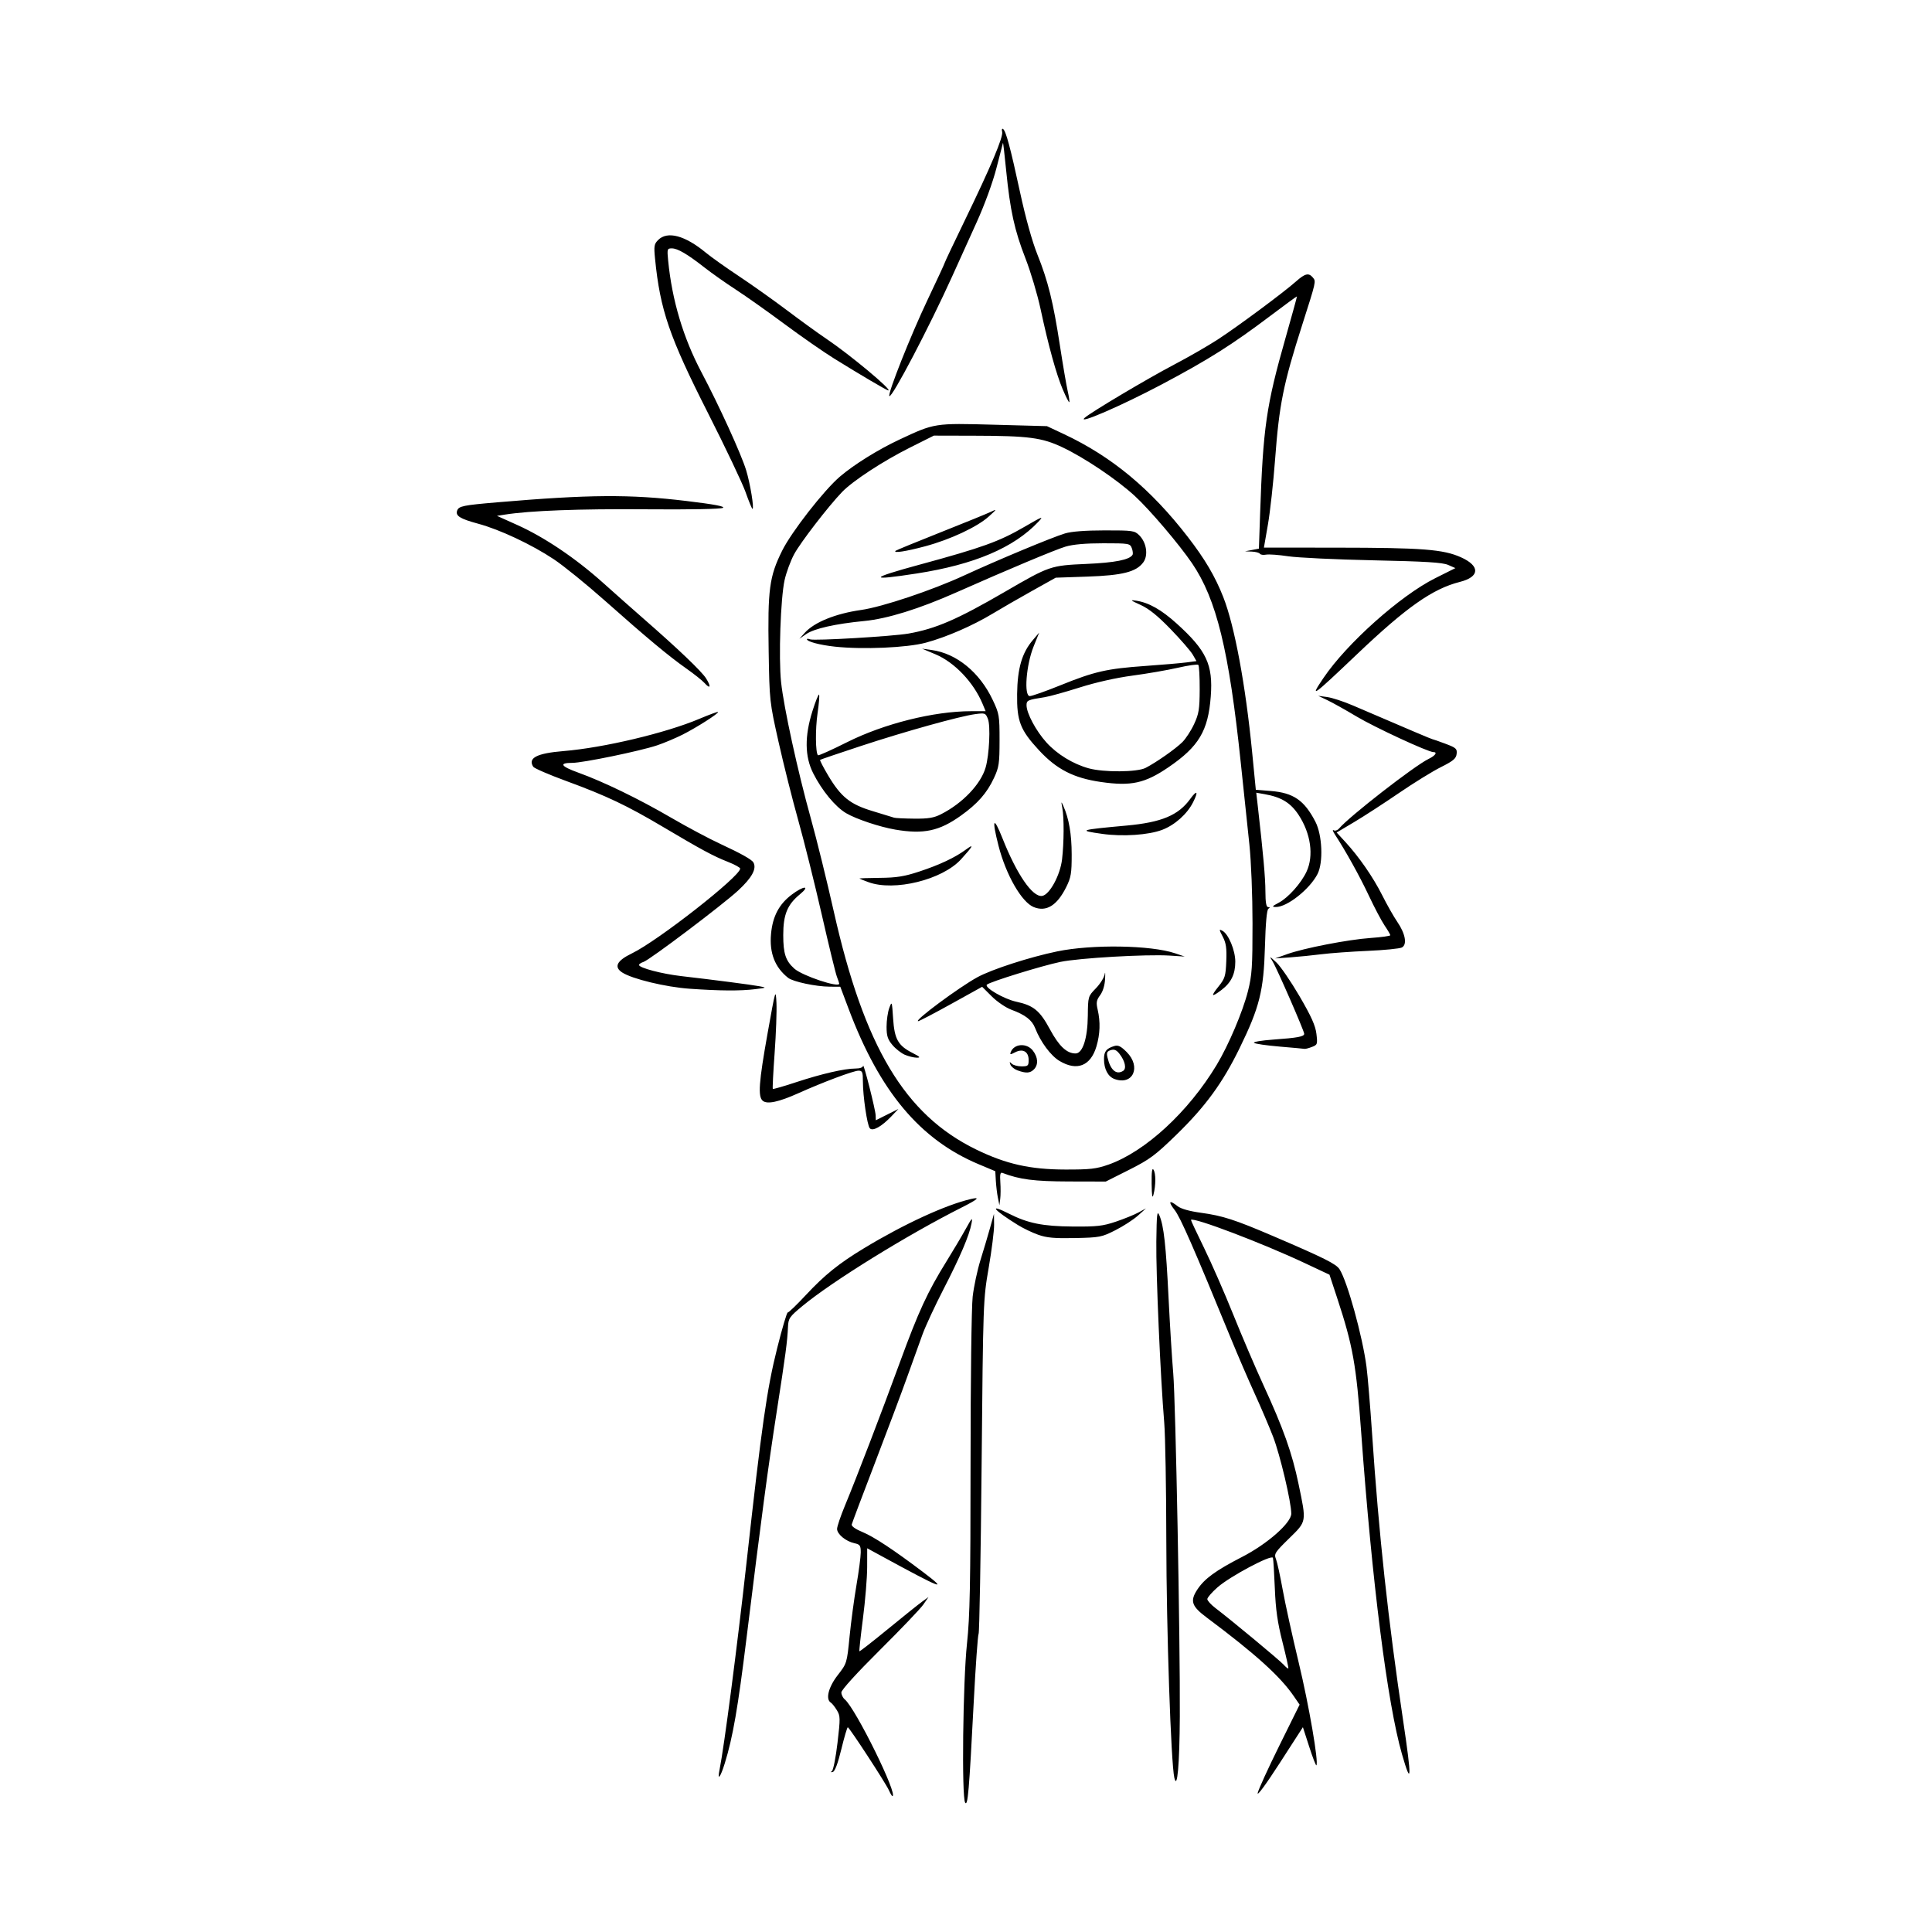 <svg width="1500" height="1500" viewBox="0 0 1500 1500" xmlns="http://www.w3.org/2000/svg">
  <!-- Original SVG transformiert und zentriert -->
  <svg x="354.636" y="100.0" width="790.729" height="1300" viewBox="0 0 826.33 1358.53">
    2000/svg" viewBox="0 0 826.33 1358.53">
  <path id="path2218" d="M412.47,1358.04c-2.9-4.36-1.81-98.12,1.5-129.06,2.37-22.22,2.87-47.65,2.89-146.71.01-66.57.77-126.45,1.72-134.72.94-8.19,3.79-21.55,6.33-29.69,2.55-8.14,6.05-19.91,7.79-26.16l3.16-11.35.1,8.86c.06,4.87-1.92,20.59-4.39,34.93-4.46,25.92-4.5,26.84-5.74,160.56-.69,73.97-1.78,135.35-2.44,136.41-.65,1.05-2.44,26.21-3.98,55.89-3.73,72.24-4.77,84.33-6.95,81.05h0ZM649.85,1350.19c.63-2.88,8.54-20.17,17.57-38.43l16.42-33.19-4.69-6.84c-11.1-16.2-31.19-34.34-70.65-63.82-12.38-9.24-13.77-13.46-7.57-22.84,5.8-8.76,14.9-15.38,36.25-26.36,20.52-10.55,39.9-27.62,39.9-35.14,0-9.29-9.12-47.83-14.78-62.45-3.16-8.17-9.87-23.88-14.92-34.93-5.05-11.05-13.69-31.09-19.2-44.54-30.22-73.67-41.07-98.46-45.69-104.36-5.56-7.1-4.49-8.55,2.34-3.18,2.74,2.16,9.58,4.09,19.01,5.38,17.64,2.41,27.41,5.57,58.93,19.08,41.09,17.61,50.61,22.37,53.44,26.69,6.26,9.56,18.67,54.37,21.9,79.11,1,7.69,3.04,32.05,4.52,54.14,5.5,82.11,12.98,151.09,25.33,233.82,6.95,46.52,6.68,53.33-1.06,26.43-11.86-41.26-24.25-138.99-33.1-261.12-3.98-54.82-6.74-70.32-19.46-108.93l-6.25-18.98-19.98-9.39c-34.76-16.33-90.35-37.45-92.43-35.11-.18.2,4.57,10.36,10.56,22.58,5.98,12.22,16.66,36.58,23.72,54.14,7.06,17.56,18.08,43.33,24.49,57.26,16.26,35.36,23.25,55.04,28.54,80.36,6.52,31.21,6.72,30.05-7.78,44.24-11.47,11.22-12.22,12.41-10.54,16.66.99,2.52,3.42,13.62,5.41,24.67,1.98,11.05,7.86,37.77,13.05,59.38,8.33,34.64,16.34,81.24,14.32,83.26-.4.4-3.02-6.4-5.83-15.11l-5.11-15.83-18.91,29.29c-11.13,17.25-18.43,27.14-17.76,24.05h0ZM669.96,1227.81c-4.05-15.9-5.52-26.24-6.22-43.56-.5-12.49-1.2-23.64-1.55-24.79-.93-3.02-34.81,15-44.93,23.9-4.56,4.01-8.3,8.32-8.3,9.56s2.95,4.51,6.55,7.25c13.01,9.89,52.04,42.29,55.3,45.9,1.84,2.03,3.59,3.45,3.89,3.14s-1.83-9.94-4.75-21.41h0ZM350.6,1348c-2.75-6.06-32.12-51.04-33.34-51.07-.5-.01-2.86,7.99-5.24,17.78-2.84,11.67-5.24,18.03-6.95,18.47-1.73.45-1.95.18-.65-.77,1.08-.79,3.11-11.09,4.49-22.89,2.35-19.94,2.31-21.79-.52-26.45-1.67-2.75-3.89-5.53-4.93-6.17-4.39-2.72-1.92-12.54,5.6-22.22,7.46-9.61,7.49-9.71,9.64-31.38,1.19-11.96,3.71-30.75,5.6-41.75,1.89-11,3.45-22.89,3.46-26.42.01-5.68-.57-6.54-5.15-7.54-6.99-1.53-14.05-7.37-14.05-11.6,0-1.91,2.83-10.3,6.29-18.65,9.84-23.75,29.27-74.42,44.67-116.49,15.14-41.36,22.4-57.1,37.8-81.92,5.42-8.74,12.46-20.6,15.65-26.37,5.14-9.29,5.67-9.78,4.66-4.37-1.82,9.76-9.14,26.93-22.69,53.24-6.93,13.46-14.61,29.98-17.06,36.71-2.45,6.72-8.09,22.39-12.53,34.81-4.44,12.42-16.24,43.86-26.22,69.86-9.98,26-18.39,48.32-18.69,49.6-.32,1.39,3.18,3.84,8.71,6.11,9.19,3.77,25.3,14.41,49.13,32.43,21.26,16.08,15.5,13.87-33.49-12.83l-11.79-6.43-.03,15.4c-.02,8.47-1.56,27.16-3.42,41.53-1.86,14.37-3.16,26.36-2.87,26.64s10.66-7.81,23.07-17.98c12.41-10.17,24.9-20.18,27.77-22.25l5.22-3.76-4.21,6.09c-2.31,3.35-18.22,20.01-35.35,37.02-18.76,18.64-31.14,32.26-31.14,34.28,0,1.84,1.24,4.38,2.75,5.63,8.85,7.35,43.84,78.49,38.6,78.49-.34,0-1.61-2.16-2.81-4.8h0ZM582.21,1337.96c-2.75-11.95-6.44-120.51-6.52-192.13-.05-42.27-.81-85.5-1.69-96.06-3.09-36.99-6.75-120.75-6.41-146.87.29-22.85.63-25.67,2.52-21.2,3.55,8.4,5.31,24.25,7.4,66.77,1.09,22.09,2.79,49.6,3.79,61.13,1.96,22.67,5.7,217.39,5.35,278.58-.22,39.16-2.08,59.99-4.43,49.78ZM213.2,1331.41c3.72-18.41,14.38-100.22,21.9-168.11,12.4-111.89,16.54-140.82,24.9-174.11,4.02-16.03,7.87-29,8.54-28.82.67.18,7.29-6.18,14.7-14.14,15.19-16.29,26.81-25.65,47.14-37.95,32.52-19.68,66.33-35.24,86.89-39.99,7.87-1.82,5.55.29-7.64,6.93-44,22.16-104.94,59.85-129.11,79.86-10.68,8.84-11.46,9.97-11.79,17.14-.55,11.95-1.88,21.9-9.17,68.81-7.05,45.36-12.42,85.67-24.45,183.39-7.02,57.02-11.09,80.48-17.65,101.72-3.58,11.58-6.2,14.81-4.27,5.26h0ZM471.84,897.36c-4.82-1.7-12.28-5.28-16.59-7.95-19.95-12.37-24.26-17.82-7.27-9.21,15.44,7.83,27.52,10.26,51.83,10.45,19.55.16,24.4-.39,34.93-3.95,6.72-2.27,14.98-5.62,18.34-7.45l6.11-3.32-6.52,5.86c-3.59,3.22-11.79,8.54-18.24,11.81-11.17,5.67-12.69,5.97-32.78,6.4-16.58.35-22.93-.21-29.82-2.65h0ZM439.03,867.25c-.67-3.36-1.41-9.57-1.66-13.8l-.44-7.69-13.51-5.67c-47.63-20-80.27-59.01-105.51-126.1l-6.73-17.9-8.73-.06c-11.11-.08-29.64-4.02-33.59-7.15-10.78-8.52-15.32-20.22-13.87-35.76,1.32-14.12,6.44-23.89,16.59-31.62,9.83-7.49,15.8-7.8,6.76-.35-10.17,8.38-13.45,16.43-13.45,33.03,0,15.02,1.95,20.92,9,27.22,6.46,5.78,36.41,15.79,36.41,12.17,0-.42-.86-2.97-1.9-5.68-1.05-2.7-6.57-25.35-12.26-50.33-5.7-24.98-14.27-59.36-19.05-76.41-4.78-17.05-11.99-45.74-16.02-63.75-7.26-32.4-7.34-33.18-8.01-73.32-.84-50.43.54-60.77,10.89-81.69,7.57-15.3,33.91-49.09,46.93-60.21,11.44-9.77,30.94-21.91,48.16-29.98,28.75-13.48,28.38-13.43,77.02-12.11l42.79,1.16,13.79,6.47c38.72,18.17,70.4,44.46,100.49,83.39,13.9,17.98,22.15,31.99,28.78,48.83,9.15,23.23,18.07,71.2,23.41,125.76l2.99,30.57,12.21.99c18.37,1.49,27.18,7.58,36.17,25,5.56,10.76,6.46,33.01,1.71,42.31-6.3,12.36-24.79,26.98-33.88,26.81-3.42-.07-3.07-.58,2.35-3.44,7.73-4.08,18.21-15.81,22.62-25.3,5.98-12.86,3.42-30.99-6.48-46-6.48-9.82-14.02-14.42-27.55-16.8l-6.79-1.2,1.26,11.04c4.39,38.45,6.14,57.99,6.17,69.11.02,8.93.68,12.67,2.22,12.69,1.56.02,1.62.39.2,1.31-1.29.84-2.27,11.61-2.81,30.98-1,35.57-4.37,49.03-20.61,82.26-13.79,28.21-27.64,47.17-51.13,70.05-17.27,16.81-21.71,20.11-38.46,28.54l-18.94,9.53-29.96-.07c-28.12-.07-39.95-1.6-53.92-6.97-1.68-.64-2.09,1.26-1.66,7.57.32,4.64.28,10.74-.09,13.56l-.67,5.12-1.21-6.11ZM528.78,840.41c29.85-10.54,64.81-42.75,87.74-80.85,9.69-16.1,21.22-43.27,25.41-59.88,3.26-12.93,3.71-19.68,3.7-55.02-.01-22.78-1.11-50.52-2.53-63.86-1.38-12.97-4.53-42.84-6.99-66.37-9.57-91.31-19.65-132.63-39.5-161.87-10.47-15.42-34.41-43.57-46.47-54.63-14.65-13.44-40.57-30.89-58.65-39.47-16.69-7.92-27.44-9.34-71.62-9.44l-32.78-.08-19.62,9.83c-21.61,10.82-46.26,26.96-54.86,35.92-11.21,11.67-33.79,40.99-38.9,50.5-2.89,5.38-6.37,14.81-7.73,20.96-3.27,14.78-4.93,63.04-2.85,82.78,2.17,20.54,13.52,72.5,24.22,110.91,4.68,16.81,13.02,50.61,18.52,75.1,24.68,109.84,57.64,164.99,115.48,193.19,24.28,11.84,43.76,16.22,72.34,16.28,20.3.04,25.18-.52,35.09-4.01h0ZM533.68,770.97c-5.32-1.93-8.55-8.06-8.55-16.24,0-6.16,1.89-8.55,8.34-10.53,3.11-.95,5.29.1,10.04,4.85,12.03,12.03,5.15,27.36-9.83,21.92h0ZM540.65,764.36c2.93-1.85,1.6-7.99-3.01-13.9-2.38-3.05-4.21-3.82-7-2.94-3.04.97-3.56,2.1-2.69,5.88,2.39,10.34,7.17,14.46,12.69,10.96ZM454.98,763.97c-2.56-.94-5.16-3.04-5.78-4.67-.9-2.37-.69-2.53,1.07-.78,1.21,1.2,4.79,2.18,7.96,2.18,5.22,0,5.76-.48,5.76-5.18,0-6.79-4.71-9.48-10.94-6.24-3.89,2.02-4.41,2-3.58-.15,2.65-6.9,12.9-7.64,17.89-1.3,4.31,5.48,4.66,11.58.88,15.36-3.08,3.08-6.42,3.27-13.26.76h0ZM489.08,756.34c-7.14-4.28-15.41-15.41-19.81-26.68-2.56-6.56-7.97-10.73-19.39-14.96-4.41-1.63-11.52-6.48-15.81-10.77l-7.8-7.8-25.18,13.95c-13.85,7.67-25.87,13.95-26.7,13.95-3.97,0,32.98-27.44,48.02-35.66,11.73-6.41,42.42-16.34,64.77-20.96,28.31-5.85,76-5.09,95.59,1.53l7.86,2.65-12.23-.78c-18.81-1.19-73.51,1.97-88.64,5.12-15.18,3.17-57.24,16.18-59.63,18.45-2.39,2.27,13.89,11.72,23.86,13.86,13.98,3,19.09,7.19,27.28,22.41,7.34,13.64,13.64,19.57,20.79,19.57,5.77,0,9.75-12.24,9.94-30.57.17-15.63.2-15.76,6.53-22.28,3.5-3.61,6.71-8.72,7.13-11.35.42-2.64.58-1.01.36,3.61-.25,5.24-1.76,10.25-4.01,13.29-3.02,4.09-3.35,5.98-2.03,11.68,2.32,10.02,2,19.88-1,29.96-4.7,15.82-15.83,20.2-29.9,11.76h0ZM363.48,751.26c-2.93-1.28-7.45-4.84-10.04-7.93-3.82-4.54-4.72-7.36-4.72-14.82,0-5.07.98-11.88,2.18-15.15,2.12-5.75,2.21-5.49,3.12,8.43,1.1,16.83,4,22.02,15.69,27.99,6.29,3.21,6.91,3.92,3.39,3.86-2.36-.04-6.7-1.11-9.63-2.39ZM618.05,695.91c5.21-6.48,5.81-8.43,6.3-20.52.43-10.58-.16-14.72-2.84-19.86-3.13-6.01-3.15-6.37-.28-4.83,4.92,2.63,10.43,15.88,10.43,25.07,0,10.06-3.34,16.95-11.08,22.85-8.35,6.37-9.15,5.52-2.54-2.7h0ZM468.16,631.49c-9.84-3.98-22.55-26.1-28.62-49.81-5.61-21.93-4.16-24.62,3.23-6,11.61,29.29,24.38,47.84,32.14,46.73,6.03-.86,14.69-16.76,16.2-29.73,1.58-13.59,1.68-33.69.21-41.57-1.03-5.53-.95-5.69.81-1.75,4.58,10.27,6.76,22.96,6.78,39.39.02,15.39-.53,18.67-4.48,26.59-7.42,14.88-16.13,20.23-26.27,16.14h0ZM334.01,611.24c-3.77-1.38-7.04-2.7-7.28-2.93-.23-.23,7.18-.48,16.46-.56,13.5-.11,19.86-1.12,31.73-5.01,16.81-5.51,29.48-11.49,38.43-18.12,6.75-5,5.42-2.47-4.28,8.14-15.15,16.58-54.08,26.17-75.06,18.48ZM523.64,572.05c-19.91-2.78-18.64-3.21,20.01-6.75,28.13-2.58,41.82-8.31,51.37-21.49,5.64-7.78,6.92-6.39,2.39,2.6-4.81,9.55-14.83,18.5-25.06,22.38-11.16,4.22-31.91,5.62-48.72,3.27ZM355.71,568.58c-12.53-2.13-31.59-8.49-39.73-13.26-8.81-5.16-19.65-18.29-26.8-32.45-6.85-13.57-7.04-30.02-.6-50.43,2.47-7.82,4.88-13.84,5.36-13.36.48.48-.07,7.26-1.21,15.08-1.89,12.96-1.71,32.07.33,34.12.46.46,11-4.27,23.44-10.51,30.1-15.11,70.49-25.22,100.79-25.24h11.81s-2.55-6.1-2.55-6.1c-7.25-17.34-22.69-33.56-38.14-40.05l-10.88-4.57,7.86,1.09c20.14,2.8,38.84,18.09,49.4,40.39,5.36,11.31,5.61,12.83,5.6,32.81-.01,18.89-.46,21.91-4.54,30.65-5.76,12.31-13.26,20.83-26.95,30.6-17.49,12.48-30.16,15.16-53.2,11.24h0ZM392.9,556.12c17.52-8.88,32.3-24.38,36.21-37.99,2.95-10.25,4.05-33.67,1.85-39.29-1.88-4.81-2.33-4.99-10.22-3.94-12.56,1.67-56.89,14.02-92.96,25.9-17.77,5.85-32.61,10.9-32.98,11.21-.37.31,2.54,5.96,6.46,12.56,10.47,17.62,17.92,23.58,36.4,29.1,8.5,2.54,16.24,4.91,17.2,5.26.96.35,8.26.7,16.23.78,11.51.11,15.99-.63,21.83-3.59ZM522.51,529.95c-22.08-3.21-35.8-10.25-50.16-25.77-15.2-16.42-18-23.64-17.71-45.64.27-20.79,3.93-33.35,12.74-43.7l5.17-6.08-4.57,11.35c-6.02,14.97-7.94,40.17-3.05,40.17,1.71,0,12.95-3.97,24.96-8.83,27.65-11.17,37.55-13.42,68.62-15.62,13.82-.98,28.85-2.26,33.39-2.86l8.26-1.08-3.02-5.25c-1.66-2.89-9.71-12.16-17.87-20.6-10.53-10.89-17.64-16.63-24.45-19.73-8.44-3.85-8.86-4.27-3.49-3.44,10.19,1.57,20.34,7.31,32.74,18.5,24.23,21.88,29.63,33.42,27.69,59.16-2.11,27.96-9.72,40.7-34.29,57.46-19.2,13.09-30.38,15.52-54.96,11.95h0ZM558.84,518.55c8.7-4.47,24.28-15.39,29.87-20.93,2.78-2.76,7.07-9.34,9.52-14.63,3.88-8.35,4.47-12.03,4.54-28.22.04-10.24-.45-19.16-1.11-19.82-.66-.66-8.12.39-16.59,2.33-8.47,1.94-25.06,4.81-36.87,6.38-13.15,1.75-29.74,5.48-42.79,9.62-11.73,3.72-24.46,7.26-28.3,7.86-14.02,2.19-14.85,2.56-14.83,6.6.03,6.47,7.71,20.83,16.15,30.16,8.62,9.54,21.59,17.48,34.3,20.98,12.22,3.37,39.29,3.17,46.12-.34h0ZM306.81,420.16c-12.29-1.32-22.71-4.1-22.71-6.05,0-.47,1.16-.42,2.58.13,3.38,1.3,67.02-2.45,79.82-4.7,22.2-3.91,39.65-11.47,78.28-33.92,36.18-21.03,36.98-21.3,66.07-22.58,23.22-1.02,35.04-3.36,37.44-7.4.48-.82.21-3.26-.6-5.42-1.43-3.78-2.29-3.93-23.06-3.93-14.39,0-24.6.9-30.68,2.7-8.27,2.45-46.97,18.68-88.97,37.3-29.87,13.24-55.68,21.25-74.23,23.05-23.59,2.28-40.78,6.15-47.28,10.64l-5.49,3.79,4.37-4.85c7.73-8.58,25.01-15.59,45.71-18.52,17.09-2.42,57.59-15.98,83.54-27.97,27.03-12.48,71.14-30.87,81.91-34.14,5.2-1.58,16.56-2.45,32.14-2.46,22.85-.02,24.3.19,28.12,4.01,5.93,5.93,7.43,16.31,3.18,22.01-5.73,7.69-16.82,10.5-45.33,11.48l-25.66.88-19.28,10.77c-10.6,5.92-24.88,14.15-31.72,18.29-16.35,9.88-37.63,19.15-54.39,23.67-15.19,4.1-51.03,5.67-73.77,3.22h0ZM375.75,353.57c50.54-13.74,64.44-18.75,84.55-30.46,15.01-8.73,16.23-9.19,11.55-4.24-19.93,21.07-51.97,34.69-98.68,41.93-39.61,6.14-38.85,4.03,2.58-7.24ZM355.99,342.41c.47-.47,16.81-7.18,36.3-14.91,19.49-7.73,37.91-15.23,40.92-16.68,5.25-2.53,5.19-2.38-1.51,3.7-9.38,8.5-31.22,18.73-51.76,24.23-15.46,4.15-26.05,5.76-23.94,3.65ZM563.79,855.9c-.12-9.6.35-13.15,1.51-11.35,1.94,3.01,1.94,12.44,0,20.09-.96,3.79-1.38,1.38-1.51-8.73ZM335.1,810.9c-2.15-2.59-5.59-26.04-5.59-38.1,0-7.5-.46-8.61-3.56-8.61-3.96,0-28.77,9.3-48.84,18.31-15.91,7.14-25.23,9.12-28.84,6.13-4.04-3.35-3.22-14.86,3.95-54.99,6.37-35.67,6.57-36.35,7.15-24.46.33,6.72-.34,25.05-1.48,40.73-1.14,15.68-1.8,28.77-1.47,29.09.33.32,8.86-2.14,18.94-5.46,20.71-6.82,39.26-11.09,48.15-11.09,3.55,0,6.06-.89,6.16-2.18.23-3.18,10.05,35.51,10.19,40.2l.12,3.96,9.17-4.59,9.17-4.59-5.62,5.9c-8.1,8.5-15.33,12.5-17.6,9.75h0ZM667.48,744.63c-10.57-.89-19.86-2.25-20.65-3.03-.79-.78,6.28-1.97,15.72-2.64,19.65-1.41,25.02-2.41,25.02-4.69s-22.17-53.15-25.64-58.74c-2.82-4.53-2.67-4.49,3.1.89,3.33,3.11,11.76,15.41,18.73,27.35,9.58,16.41,12.92,23.85,13.72,30.54,1,8.42.82,8.93-3.67,10.64-2.59.99-5.26,1.68-5.91,1.55-.66-.14-9.84-.97-20.41-1.86h0ZM188.91,697.71c-19.43-1.37-46.59-7.92-54.69-13.19-6.95-4.52-4.38-9.57,7.89-15.5,21.07-10.18,87.84-62.47,87.84-68.79,0-.85-4.52-3.32-10.04-5.5-11.83-4.66-21.05-9.63-52.83-28.47-29.16-17.29-45.87-25.2-78.3-37.1-13.91-5.1-25.95-10.31-26.74-11.56-4.52-7.12,2.89-10.94,24.7-12.73,32.39-2.66,82.7-14.6,109.92-26.08,8.1-3.42,14.99-5.95,15.31-5.63.94.94-17.24,12.56-28.63,18.31-5.77,2.91-15.13,6.86-20.79,8.76-13.66,4.6-60.19,14.21-68.79,14.21-11.18,0-9.51,2.76,4.81,7.92,20.36,7.34,49.22,21.34,75.33,36.56,12.87,7.5,30.95,17.13,40.17,21.39q24.78,11.46,26.65,15c2.73,5.11-1.22,12.32-12.44,22.71-12.53,11.6-71.86,56.37-76.76,57.93-2.01.64-3.65,1.75-3.65,2.47,0,2.35,18.57,7.24,34.35,9.05,25.47,2.92,56.95,7.01,63.46,8.24,5.89,1.11,5.76,1.2-3.49,2.34-12.12,1.5-28.76,1.39-53.27-.34h0ZM673.59,669.68c13.98-4.97,49.55-11.86,67.93-13.16,8.75-.62,15.91-1.62,15.91-2.21s-2.07-4.12-4.59-7.84c-2.53-3.72-8.33-14.71-12.89-24.42-7.35-15.64-18.72-36.12-27.56-49.63-1.64-2.51-2.05-3.99-.91-3.29,1.14.7,3.11.07,4.37-1.42,8.36-9.85,61.28-50.98,72.59-56.43,5.48-2.64,7.54-5.58,3.92-5.58-4.26,0-47.52-20.04-62.34-28.89-8.97-5.36-19.64-11.32-23.71-13.25l-7.39-3.51,7.28.99c4,.54,13.44,3.63,20.96,6.87,47.32,20.33,63.79,27.31,64.39,27.31.37,0,5.08,1.65,10.45,3.66,8.81,3.29,9.72,4.11,9.24,8.29-.44,3.8-2.74,5.73-12.8,10.75-6.75,3.37-22.07,12.84-34.06,21.04-11.99,8.2-28.25,18.76-36.14,23.45l-14.35,8.54,6.8,7.38c11.32,12.28,22.76,28.79,30.17,43.53,3.86,7.69,9.33,17.34,12.15,21.45,6.67,9.71,8.28,18.63,3.78,20.94-1.79.92-14.26,2.16-27.71,2.74-13.45.59-30.35,1.81-37.55,2.73-7.2.91-18.6,2.05-25.33,2.53l-12.23.86,9.61-3.41ZM703.26,445.49c18.85-27.93,62.33-66.74,90.62-80.88l16.36-8.18-5.88-2.58c-4.56-2-18.22-2.84-60.9-3.75-30.26-.64-61.26-2.12-68.89-3.27-7.63-1.16-15.7-1.75-17.94-1.32-2.24.43-4.49.1-5.01-.73-.51-.83-3.44-1.62-6.51-1.74l-5.57-.23,5.64-1.08,5.64-1.08.96-27.95c2.4-70.31,4.97-88.03,20.7-143.22,5.2-18.25,9.34-33.32,9.2-33.49-.15-.17-9.69,6.81-21.21,15.5-31.5,23.79-50.61,35.84-89.06,56.2-32.05,16.97-68.27,32.64-62,26.84,4.64-4.3,50.87-31.8,72.48-43.13,11.53-6.04,27.51-15.23,35.51-20.43,16.12-10.47,53.42-38.14,63.61-47.19,7.29-6.47,10.26-7.14,13.64-3.06,2.59,3.13,2.65,2.87-8.67,38.29-15.36,48.06-18.68,64.52-22.02,109.16-1.4,18.73-4.01,42.51-5.81,52.83l-3.26,18.78,58.68.05c69.95.06,86.78,1.36,101.21,7.83,15.71,7.05,15.32,15.87-.89,19.96-22.05,5.55-43.32,20.5-83.27,58.5-36.8,35.01-38.95,36.53-27.38,19.38h0ZM200.98,449.62c-1.84-2.04-8.45-7.3-14.69-11.69-14.3-10.06-32.04-24.84-66.24-55.2-14.82-13.15-33.39-28.21-41.27-33.45-18.02-11.99-43.8-24.11-61.43-28.87-14.8-4-18.65-6.44-16.99-10.77,1.35-3.51,4.97-4.25,32.23-6.57,75.04-6.39,107.8-6.63,153.7-1.11,22.5,2.7,31.52,4.4,29.69,5.56-1.59,1.02-26.48,1.49-63.07,1.19-53.42-.43-93.36,1.08-113.76,4.29l-6.54,1.03,16.62,7.48c21.98,9.9,47.17,26.88,69.28,46.69,9.9,8.87,24.68,21.97,32.85,29.1,28.44,24.83,47.41,42.95,50.97,48.68,4.21,6.79,3.42,8.94-1.34,3.64h0ZM234.39,294.95c-2.61-7.36-16.43-36.43-30.71-64.6-31.22-61.6-38.68-83.38-42.8-124.87-1.03-10.34-.75-12.01,2.52-15.28,7.48-7.48,21.74-3.69,38.61,10.25,4.32,3.57,16.36,12.13,26.74,19.01,10.38,6.89,28.07,19.44,39.3,27.9,11.23,8.46,25.53,18.81,31.77,23,19.11,12.84,53.99,41.92,50.27,41.92-1.14,0-23.23-13.01-44.03-25.94-8.58-5.33-26.65-17.91-40.17-27.94-13.52-10.04-31.26-22.59-39.43-27.9-8.17-5.3-19.56-13.34-25.33-17.85-14.08-11.03-21.91-15.62-26.65-15.63-3.75,0-3.9.48-2.96,10.04,3.14,32.03,12.24,62.53,26.97,90.39,14.46,27.35,32.27,66.38,36.3,79.57,3.34,10.93,6.68,31.34,5.12,31.34-.42,0-2.91-6.03-5.53-13.39h0ZM491.75,211.69c-5.35-12.63-11.65-35.44-18.08-65.44-2.53-11.81-8.04-30.28-12.24-41.05-8.92-22.85-12.46-38.97-15.66-71.23-1.28-12.89-2.45-23.04-2.6-22.56-.15.48-2.54,9.69-5.3,20.47-2.94,11.46-9.55,29.59-15.92,43.66-5.99,13.24-14.99,33.1-19.98,44.15-18.77,41.49-49,99.12-50.97,97.15-1.62-1.62,17.38-49.49,31.06-78.24,7.62-16.02,13.85-29.48,13.85-29.91s7.38-16.02,16.4-34.63c21.25-43.86,31.25-67.58,30.19-71.64-.47-1.79-.16-2.83.69-2.3,2.33,1.44,5.97,14.96,13.88,51.57,4.44,20.53,9.79,39.73,13.98,50.19,8.69,21.66,12.88,38.57,18.32,74,2.41,15.68,5.25,32.29,6.31,36.9,1.06,4.61,1.64,8.68,1.29,9.02-.35.35-2.69-4.21-5.2-10.14Z"/>

  </svg>
</svg>